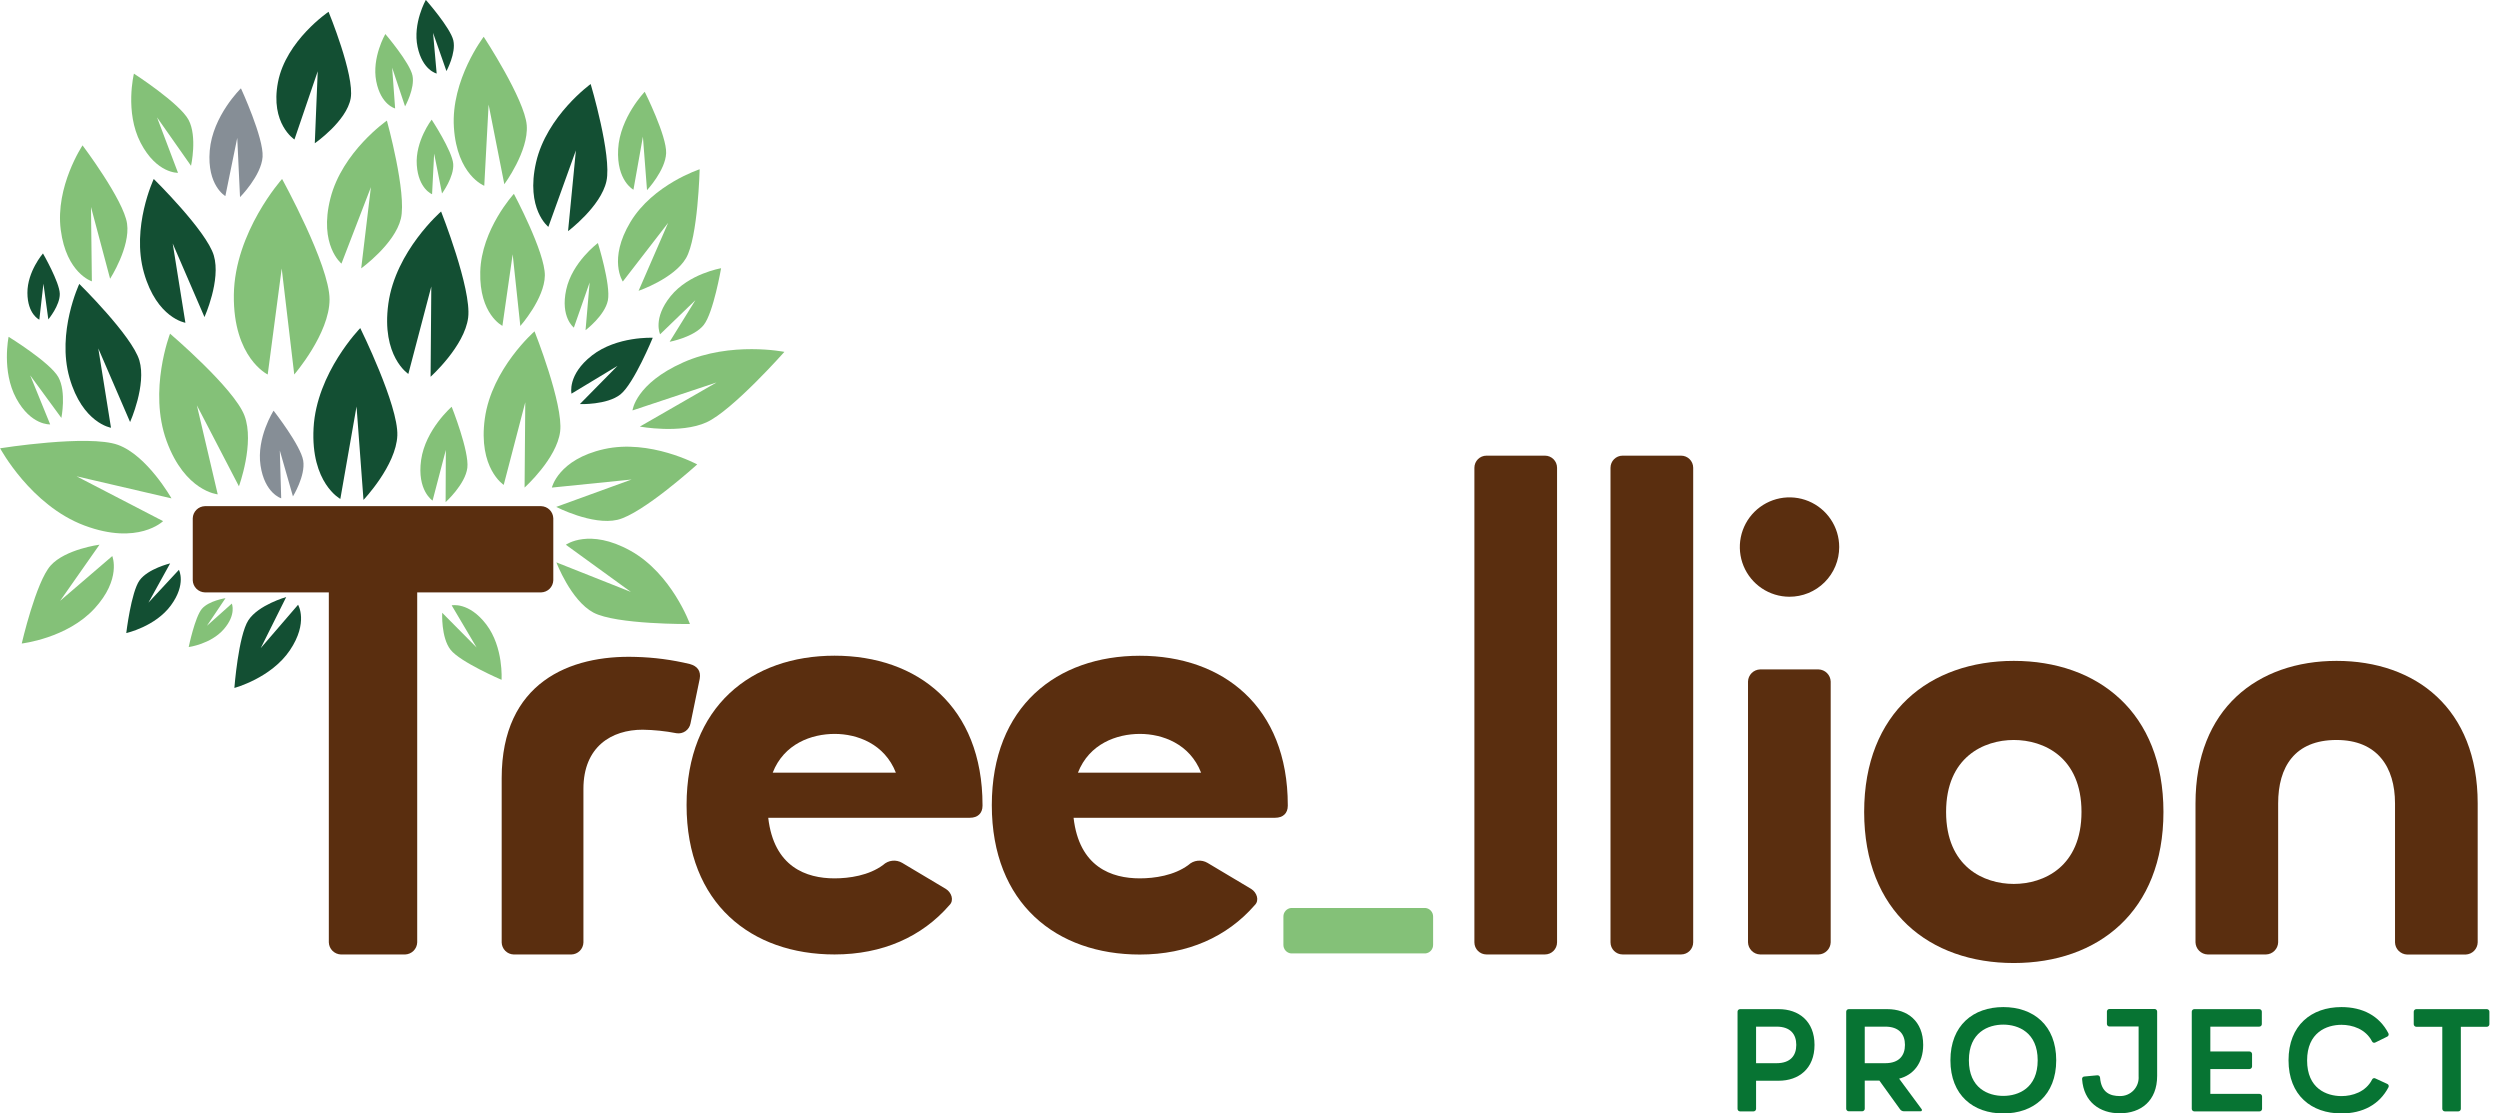 <svg width="119" height="53" viewBox="0 0 119 53" fill="none" xmlns="http://www.w3.org/2000/svg">
<path d="M84.664 48.035C85.618 48.035 86.371 48.604 86.371 49.738C86.371 50.871 85.618 51.443 84.664 51.443H83.589V52.784C83.588 52.815 83.575 52.845 83.553 52.867C83.53 52.889 83.5 52.901 83.469 52.902H82.829C82.797 52.902 82.766 52.89 82.743 52.868C82.721 52.846 82.707 52.815 82.707 52.784V48.153C82.707 48.121 82.721 48.091 82.743 48.069C82.766 48.047 82.797 48.035 82.829 48.035H84.664ZM83.589 50.608H84.564C85.227 50.608 85.503 50.244 85.503 49.738C85.503 49.232 85.227 48.868 84.564 48.868H83.589V50.608Z" fill="#077433"/>
<path d="M89.837 48.035C90.791 48.035 91.544 48.604 91.544 49.738C91.544 50.622 91.06 51.177 90.398 51.344L91.473 52.8C91.48 52.809 91.484 52.82 91.485 52.831C91.486 52.842 91.484 52.854 91.479 52.864C91.474 52.874 91.466 52.882 91.456 52.888C91.446 52.894 91.435 52.897 91.424 52.897H90.634C90.597 52.898 90.559 52.89 90.525 52.873C90.491 52.857 90.463 52.831 90.441 52.8L89.459 51.437H88.762V52.778C88.761 52.81 88.748 52.839 88.726 52.861C88.703 52.883 88.673 52.896 88.642 52.897H88.001C87.97 52.897 87.939 52.884 87.916 52.862C87.894 52.84 87.88 52.81 87.879 52.778V48.153C87.88 48.121 87.894 48.091 87.916 48.069C87.939 48.047 87.97 48.035 88.001 48.035H89.837ZM88.762 50.608H89.737C90.398 50.608 90.676 50.244 90.676 49.738C90.676 49.232 90.398 48.868 89.737 48.868H88.762V50.608Z" fill="#077433"/>
<path d="M97.876 50.469C97.876 52.138 96.785 53 95.358 53C93.932 53 92.84 52.138 92.84 50.469C92.84 48.801 93.932 47.937 95.358 47.937C96.785 47.937 97.876 48.799 97.876 50.469ZM96.994 50.469C96.994 49.141 96.07 48.772 95.356 48.772C94.643 48.772 93.719 49.136 93.719 50.469C93.719 51.803 94.643 52.165 95.356 52.165C96.07 52.165 96.994 51.801 96.994 50.469Z" fill="#077433"/>
<path d="M99.832 51.184C99.864 51.181 99.895 51.191 99.919 51.21C99.943 51.23 99.958 51.259 99.962 51.29C100.018 52.018 100.46 52.172 100.901 52.172C101.023 52.175 101.146 52.153 101.259 52.106C101.373 52.059 101.475 51.988 101.56 51.899C101.644 51.81 101.709 51.704 101.75 51.588C101.791 51.472 101.807 51.349 101.798 51.226V48.861H100.409C100.378 48.86 100.348 48.848 100.325 48.826C100.303 48.804 100.29 48.774 100.289 48.742V48.146C100.29 48.114 100.303 48.084 100.325 48.062C100.348 48.04 100.378 48.028 100.409 48.027H102.558C102.59 48.028 102.62 48.04 102.643 48.062C102.665 48.084 102.679 48.114 102.68 48.146V51.212C102.68 52.402 101.91 52.993 100.901 52.993C99.954 52.993 99.185 52.458 99.108 51.372C99.105 51.355 99.106 51.339 99.11 51.323C99.115 51.307 99.123 51.292 99.133 51.279C99.144 51.267 99.158 51.257 99.173 51.25C99.188 51.243 99.204 51.24 99.221 51.241L99.832 51.184Z" fill="#077433"/>
<path d="M107.076 50.051C107.107 50.051 107.137 50.064 107.16 50.086C107.183 50.108 107.196 50.138 107.198 50.169V50.768C107.196 50.799 107.183 50.829 107.16 50.851C107.137 50.873 107.107 50.886 107.076 50.886H105.212V52.069H107.552C107.584 52.069 107.615 52.081 107.637 52.103C107.66 52.125 107.673 52.155 107.674 52.187V52.784C107.673 52.815 107.66 52.846 107.637 52.868C107.615 52.89 107.584 52.902 107.552 52.902H104.448C104.417 52.901 104.387 52.889 104.364 52.867C104.342 52.845 104.329 52.815 104.328 52.784V48.153C104.329 48.122 104.342 48.092 104.364 48.07C104.387 48.048 104.417 48.035 104.448 48.035H107.541C107.573 48.035 107.604 48.047 107.626 48.069C107.649 48.091 107.662 48.121 107.663 48.153V48.752C107.662 48.783 107.648 48.813 107.626 48.834C107.603 48.856 107.573 48.868 107.541 48.868H105.212V50.051H107.076Z" fill="#077433"/>
<path d="M113.637 51.596C113.651 51.602 113.663 51.611 113.674 51.622C113.684 51.633 113.692 51.646 113.697 51.66C113.702 51.675 113.705 51.69 113.704 51.705C113.704 51.72 113.7 51.735 113.694 51.748C113.259 52.584 112.456 53 111.452 53C110.022 53 108.934 52.138 108.934 50.469C108.934 48.801 110.025 47.937 111.452 47.937C112.456 47.937 113.253 48.348 113.686 49.181C113.694 49.195 113.699 49.21 113.7 49.225C113.702 49.241 113.7 49.257 113.696 49.272C113.691 49.286 113.684 49.3 113.673 49.312C113.663 49.324 113.651 49.334 113.637 49.341L113.068 49.621C113.054 49.629 113.04 49.634 113.024 49.636C113.009 49.638 112.994 49.637 112.979 49.632C112.964 49.628 112.951 49.62 112.939 49.61C112.927 49.6 112.918 49.588 112.911 49.574C112.605 48.975 111.965 48.781 111.455 48.781C110.744 48.781 109.818 49.145 109.818 50.478C109.818 51.812 110.742 52.174 111.455 52.174C111.969 52.174 112.609 51.98 112.911 51.388C112.917 51.374 112.926 51.36 112.937 51.349C112.948 51.339 112.962 51.33 112.977 51.325C112.992 51.32 113.008 51.318 113.023 51.319C113.039 51.321 113.054 51.326 113.068 51.334L113.637 51.596Z" fill="#077433"/>
<path d="M118.375 48.035C118.406 48.035 118.436 48.048 118.459 48.07C118.481 48.092 118.494 48.122 118.495 48.153V48.757C118.494 48.788 118.481 48.818 118.459 48.84C118.436 48.862 118.406 48.875 118.375 48.875H117.136V52.784C117.135 52.815 117.122 52.845 117.099 52.867C117.077 52.889 117.047 52.901 117.016 52.902H116.375C116.344 52.901 116.313 52.889 116.291 52.867C116.268 52.845 116.255 52.815 116.253 52.784V48.875H115.016C114.984 48.875 114.954 48.862 114.932 48.84C114.909 48.818 114.895 48.789 114.894 48.757V48.153C114.895 48.121 114.909 48.092 114.932 48.07C114.954 48.048 114.984 48.035 115.016 48.035H118.375Z" fill="#077433"/>
<path d="M73.54 21.689H70.757C70.439 21.689 70.181 21.947 70.181 22.266V44.855C70.181 45.174 70.439 45.432 70.757 45.432H73.54C73.858 45.432 74.116 45.174 74.116 44.855V22.266C74.116 21.947 73.858 21.689 73.54 21.689Z" fill="#5A2E0F"/>
<path d="M80.019 21.689H77.237C76.918 21.689 76.66 21.947 76.66 22.266V44.855C76.66 45.174 76.918 45.432 77.237 45.432H80.019C80.338 45.432 80.596 45.174 80.596 44.855V22.266C80.596 21.947 80.338 21.689 80.019 21.689Z" fill="#5A2E0F"/>
<path d="M85.172 28.405C84.704 28.403 84.248 28.263 83.86 28.002C83.472 27.741 83.171 27.371 82.993 26.939C82.815 26.506 82.77 26.031 82.862 25.573C82.954 25.114 83.18 24.694 83.511 24.364C83.843 24.034 84.264 23.81 84.723 23.719C85.181 23.629 85.656 23.676 86.088 23.855C86.52 24.035 86.889 24.338 87.148 24.727C87.408 25.115 87.546 25.572 87.546 26.04C87.546 26.351 87.485 26.66 87.365 26.947C87.246 27.235 87.071 27.496 86.85 27.716C86.63 27.935 86.368 28.109 86.08 28.228C85.792 28.346 85.483 28.406 85.172 28.405ZM87.141 44.856C87.136 45.007 87.074 45.151 86.966 45.258C86.859 45.366 86.715 45.428 86.564 45.432H83.782C83.63 45.428 83.486 45.366 83.379 45.258C83.272 45.151 83.209 45.007 83.205 44.856V32.441C83.209 32.289 83.272 32.145 83.379 32.038C83.486 31.931 83.63 31.869 83.782 31.864H86.564C86.715 31.869 86.859 31.931 86.966 32.038C87.074 32.145 87.136 32.289 87.141 32.441V44.856Z" fill="#5A2E0F"/>
<path d="M102.98 38.649C102.98 43.398 99.859 45.84 95.856 45.84C91.853 45.84 88.734 43.398 88.734 38.649C88.734 33.9 91.855 31.458 95.856 31.458C99.857 31.458 102.98 33.9 102.98 38.649ZM99.079 38.649C99.079 36.036 97.281 35.223 95.856 35.223C94.431 35.223 92.634 36.036 92.634 38.649C92.634 41.262 94.431 42.075 95.856 42.075C97.281 42.075 99.079 41.26 99.079 38.649Z" fill="#5A2E0F"/>
<path d="M117.938 38.242V44.856C117.935 45.007 117.874 45.151 117.768 45.259C117.661 45.367 117.518 45.43 117.367 45.436H114.579C114.428 45.431 114.284 45.369 114.177 45.262C114.069 45.155 114.007 45.011 114.003 44.859V38.242C114.003 36.511 113.155 35.223 111.222 35.223C109.221 35.223 108.44 36.511 108.44 38.242V44.856C108.436 45.007 108.373 45.151 108.266 45.258C108.159 45.366 108.015 45.428 107.863 45.432H105.083C104.932 45.428 104.788 45.366 104.68 45.258C104.573 45.151 104.511 45.007 104.506 44.856V38.242C104.506 33.731 107.456 31.458 111.222 31.458C114.989 31.458 117.938 33.731 117.938 38.242Z" fill="#5A2E0F"/>
<path d="M32.869 34.432C32.841 34.582 32.755 34.715 32.63 34.803C32.505 34.891 32.35 34.926 32.199 34.901C31.669 34.798 31.13 34.742 30.589 34.734C29.113 34.734 27.771 35.538 27.771 37.55V44.863C27.766 45.013 27.705 45.155 27.599 45.261C27.493 45.367 27.351 45.428 27.201 45.433H24.45C24.3 45.428 24.158 45.367 24.052 45.261C23.946 45.155 23.885 45.013 23.88 44.863V37.039C23.88 32.477 27.134 31.169 30.249 31.269C31.121 31.29 31.988 31.404 32.836 31.608C33.2 31.708 33.373 31.944 33.306 32.312L32.869 34.432Z" fill="#5A2E0F"/>
<path d="M46.768 38.354C46.768 38.718 46.533 38.926 46.166 38.926H36.568C36.837 41.273 38.387 41.81 39.721 41.81C40.425 41.81 41.359 41.675 42.035 41.173C42.156 41.06 42.31 40.989 42.474 40.971C42.638 40.953 42.803 40.989 42.945 41.073L45.025 42.314C45.292 42.481 45.427 42.859 45.192 43.085C43.884 44.593 42.006 45.432 39.725 45.432C35.767 45.432 32.681 43.018 32.681 38.322C32.681 33.625 35.774 31.211 39.725 31.211C43.675 31.211 46.768 33.625 46.768 38.322V38.354ZM42.643 36.779C42.106 35.403 40.798 34.934 39.732 34.934C38.626 34.934 37.317 35.403 36.781 36.779H42.643Z" fill="#5A2E0F"/>
<path d="M61.299 38.354C61.299 38.718 61.065 38.926 60.695 38.926H51.102C51.37 41.273 52.913 41.81 54.254 41.81C54.958 41.81 55.892 41.675 56.568 41.173C56.689 41.06 56.843 40.989 57.007 40.971C57.171 40.953 57.336 40.989 57.478 41.073L59.558 42.314C59.825 42.481 59.96 42.859 59.725 43.085C58.413 44.593 56.536 45.436 54.254 45.436C50.296 45.436 47.21 43.022 47.21 38.325C47.21 33.629 50.304 31.214 54.254 31.214C58.204 31.214 61.299 33.629 61.299 38.325V38.354ZM57.172 36.779C56.636 35.403 55.328 34.934 54.261 34.934C53.155 34.934 51.847 35.403 51.31 36.779H57.172Z" fill="#5A2E0F"/>
<path d="M25.76 24.093C25.912 24.098 26.056 24.16 26.163 24.267C26.27 24.374 26.332 24.518 26.337 24.67V27.621C26.332 27.773 26.27 27.917 26.163 28.024C26.056 28.131 25.912 28.193 25.76 28.198H19.859V44.856C19.855 45.008 19.792 45.152 19.685 45.259C19.578 45.366 19.434 45.428 19.282 45.433H16.229C16.078 45.428 15.934 45.366 15.826 45.259C15.719 45.152 15.657 45.008 15.652 44.856V28.198H9.752C9.6 28.193 9.456 28.131 9.349 28.024C9.242 27.917 9.179 27.773 9.175 27.621V24.67C9.179 24.518 9.242 24.374 9.349 24.267C9.456 24.16 9.6 24.098 9.752 24.093H25.76Z" fill="#5A2E0F"/>
<path d="M12.743 17.826C12.743 17.826 11.095 17.038 11.131 14.04C11.167 11.041 13.427 8.519 13.427 8.519C13.427 8.519 15.687 12.621 15.687 14.251C15.687 15.881 14.006 17.826 14.006 17.826L13.409 12.779L12.743 17.826Z" fill="#84C178"/>
<path d="M8.825 15.364C8.825 15.364 7.47 15.152 6.853 12.986C6.236 10.821 7.319 8.519 7.319 8.519C7.319 8.519 9.828 10.985 10.177 12.158C10.527 13.332 9.733 15.093 9.733 15.093L8.221 11.592L8.825 15.364Z" fill="#134F33"/>
<path d="M26.935 25.93C26.935 25.93 28.045 25.122 30.012 26.216C31.979 27.31 32.841 29.704 32.841 29.704C32.841 29.704 29.322 29.735 28.245 29.158C27.168 28.581 26.484 26.769 26.484 26.769L30.032 28.177L26.935 25.93Z" fill="#84C178"/>
<path d="M26.269 23.209C26.269 23.209 26.571 21.867 28.755 21.378C30.938 20.889 33.187 22.106 33.187 22.106C33.187 22.106 30.578 24.471 29.386 24.744C28.194 25.017 26.475 24.129 26.475 24.129L30.063 22.825L26.269 23.209Z" fill="#84C178"/>
<path d="M30.106 19.537C30.106 19.537 30.245 18.263 32.523 17.25C34.801 16.236 37.337 16.749 37.337 16.749C37.337 16.749 34.863 19.542 33.629 20.103C32.395 20.663 30.456 20.306 30.456 20.306L34.109 18.205L30.106 19.537Z" fill="#84C178"/>
<path d="M21.5 28.815C21.5 28.815 22.315 28.633 23.147 29.724C23.978 30.816 23.874 32.359 23.874 32.359C23.874 32.359 21.907 31.517 21.447 30.929C20.987 30.341 21.049 29.168 21.049 29.168L22.686 30.82L21.5 28.815Z" fill="#84C178"/>
<path d="M11.034 28.731C11.034 28.731 11.264 29.253 10.647 29.957C10.03 30.661 8.982 30.8 8.982 30.8C8.982 30.8 9.279 29.368 9.61 28.98C9.941 28.593 10.734 28.472 10.734 28.472L9.85 29.788L11.034 28.731Z" fill="#84C178"/>
<path d="M8.473 8.226C8.473 8.226 7.461 8.272 6.695 6.8C5.929 5.328 6.375 3.505 6.375 3.505C6.375 3.505 8.558 4.915 8.978 5.71C9.399 6.505 9.093 7.893 9.093 7.893L7.475 5.588L8.473 8.226Z" fill="#84C178"/>
<path d="M8.516 27.124C8.516 27.124 8.88 27.797 8.137 28.813C7.395 29.828 6.01 30.134 6.01 30.134C6.01 30.134 6.243 28.18 6.643 27.625C7.044 27.07 8.099 26.817 8.099 26.817L7.066 28.685L8.516 27.124Z" fill="#134F33"/>
<path d="M14.188 28.787C14.188 28.787 14.694 29.622 13.8 30.951C12.907 32.279 11.156 32.746 11.156 32.746C11.156 32.746 11.347 30.252 11.824 29.522C12.301 28.793 13.624 28.418 13.624 28.418L12.412 30.849L14.188 28.787Z" fill="#134F33"/>
<path d="M14.016 6.64C14.016 6.64 12.85 5.892 13.232 3.91C13.614 1.929 15.639 0.561 15.639 0.561C15.639 0.561 16.886 3.586 16.693 4.678C16.5 5.77 14.984 6.82 14.984 6.82L15.124 3.392L14.016 6.64Z" fill="#134F33"/>
<path d="M5.283 20.361C5.283 20.361 3.927 20.146 3.308 17.981C2.69 15.816 3.774 13.514 3.774 13.514C3.774 13.514 6.283 15.982 6.633 17.153C6.982 18.325 6.192 20.09 6.192 20.09L4.679 16.584L5.283 20.361Z" fill="#134F33"/>
<path d="M10.364 23.531C10.364 23.531 8.809 23.398 7.93 20.992C7.051 18.587 8.094 15.883 8.094 15.883C8.094 15.883 11.141 18.478 11.636 19.78C12.131 21.083 11.373 23.148 11.373 23.148L9.371 19.293L10.364 23.531Z" fill="#84C178"/>
<path d="M16.2 23.749C16.2 23.749 14.784 22.996 14.926 20.37C15.068 17.744 17.148 15.617 17.148 15.617C17.148 15.617 18.967 19.297 18.913 20.727C18.858 22.157 17.302 23.796 17.302 23.796L16.971 19.349L16.2 23.749Z" fill="#134F33"/>
<path d="M19.437 17.799C19.437 17.799 18.14 16.964 18.485 14.455C18.831 11.945 20.996 10.068 20.996 10.068C20.996 10.068 22.452 13.747 22.285 15.113C22.117 16.48 20.496 17.934 20.496 17.934L20.53 13.638L19.437 17.799Z" fill="#134F33"/>
<path d="M20.591 23.829C20.591 23.829 19.841 23.347 20.045 21.896C20.249 20.446 21.5 19.362 21.5 19.362C21.5 19.362 22.345 21.487 22.245 22.273C22.145 23.059 21.211 23.902 21.211 23.902L21.222 21.418L20.591 23.829Z" fill="#84C178"/>
<path d="M7.763 24.806C7.763 24.806 6.576 25.972 4.02 25.015C1.463 24.058 0.006 21.338 0.006 21.338C0.006 21.338 4.22 20.67 5.616 21.176C7.011 21.682 8.163 23.723 8.163 23.723L3.645 22.672L7.763 24.806Z" fill="#84C178"/>
<path d="M23.977 23.081C23.977 23.081 22.75 22.291 23.078 19.919C23.406 17.546 25.444 15.772 25.444 15.772C25.444 15.772 26.825 19.249 26.663 20.541C26.501 21.833 24.97 23.208 24.97 23.208L25.003 19.147L23.977 23.081Z" fill="#84C178"/>
<path d="M23.915 15.51C23.915 15.51 22.809 14.964 22.86 12.939C22.911 10.914 24.461 9.227 24.461 9.227C24.461 9.227 25.951 12.016 25.935 13.117C25.918 14.218 24.767 15.517 24.767 15.517L24.403 12.104L23.915 15.51Z" fill="#84C178"/>
<path d="M27.316 15.595C27.316 15.595 26.664 15.101 26.952 13.787C27.239 12.473 28.46 11.569 28.46 11.569C28.46 11.569 29.082 13.57 28.935 14.298C28.788 15.026 27.872 15.717 27.872 15.717L28.067 13.445L27.316 15.595Z" fill="#84C178"/>
<path d="M13.385 23.72C13.385 23.72 12.599 23.487 12.401 22.157C12.202 20.827 13.023 19.548 13.023 19.548C13.023 19.548 14.316 21.203 14.433 21.926C14.549 22.648 13.944 23.629 13.944 23.629L13.319 21.445L13.385 23.72Z" fill="#868E96"/>
<path d="M2.388 20.201C2.388 20.201 1.478 20.263 0.774 18.965C0.07 17.668 0.41 16.032 0.41 16.032C0.41 16.032 2.38 17.246 2.775 17.948C3.17 18.651 2.921 19.893 2.921 19.893L1.438 17.868L2.388 20.201Z" fill="#84C178"/>
<path d="M20.785 3.501C20.785 3.501 20.11 3.346 19.875 2.227C19.64 1.108 20.27 -0.005 20.27 -0.005C20.27 -0.005 21.445 1.327 21.58 1.929C21.715 2.531 21.251 3.384 21.251 3.384L20.614 1.565L20.785 3.501Z" fill="#134F33"/>
<path d="M16.254 12.548C16.254 12.548 15.163 11.667 15.727 9.442C16.291 7.217 18.416 5.741 18.416 5.741C18.416 5.741 19.371 9.198 19.082 10.408C18.793 11.618 17.193 12.774 17.193 12.774L17.655 8.909L16.254 12.548Z" fill="#84C178"/>
<path d="M20.567 9.245C20.567 9.245 19.919 8.994 19.839 7.857C19.759 6.72 20.547 5.695 20.547 5.695C20.547 5.695 21.526 7.186 21.573 7.802C21.621 8.419 21.04 9.209 21.04 9.209L20.665 7.311L20.567 9.245Z" fill="#84C178"/>
<path d="M23.051 8.843C23.051 8.843 21.755 8.343 21.606 6.068C21.457 3.794 23.024 1.75 23.024 1.75C23.024 1.75 24.976 4.725 25.073 5.961C25.169 7.196 24.006 8.769 24.006 8.769L23.258 4.978L23.051 8.843Z" fill="#84C178"/>
<path d="M26.102 10.799C26.102 10.799 25.01 9.948 25.517 7.728C26.025 5.508 28.116 4 28.116 4C28.116 4 29.131 7.411 28.867 8.621C28.603 9.831 27.039 11.003 27.039 11.003L27.413 7.158L26.102 10.799Z" fill="#134F33"/>
<path d="M30.152 9.031C30.152 9.031 29.341 8.603 29.424 7.098C29.508 5.593 30.689 4.369 30.689 4.369C30.689 4.369 31.741 6.472 31.708 7.291C31.675 8.11 30.798 9.052 30.798 9.052L30.602 6.505L30.152 9.031Z" fill="#84C178"/>
<path d="M5.344 26.469C5.344 26.469 5.795 27.561 4.492 28.973C3.19 30.385 1.035 30.631 1.035 30.631C1.035 30.631 1.712 27.697 2.411 26.919C3.109 26.14 4.736 25.927 4.736 25.927L2.862 28.6L5.344 26.469Z" fill="#84C178"/>
<path d="M31.422 15.912C31.422 15.912 31.058 15.161 31.926 14.092C32.794 13.024 34.324 12.768 34.324 12.768C34.324 12.768 33.96 14.884 33.498 15.468C33.036 16.052 31.875 16.269 31.875 16.269L33.101 14.289L31.422 15.912Z" fill="#84C178"/>
<path d="M29.646 13.401C29.646 13.401 28.935 12.353 30.01 10.566C31.086 8.779 33.304 8.057 33.304 8.057C33.304 8.057 33.225 11.309 32.656 12.286C32.086 13.263 30.396 13.843 30.396 13.843L31.804 10.606L29.646 13.401Z" fill="#84C178"/>
<path d="M27.203 18.738C27.203 18.738 26.994 17.841 28.18 16.918C29.366 15.996 31.071 16.078 31.071 16.078C31.071 16.078 30.174 18.261 29.534 18.773C28.893 19.284 27.601 19.235 27.601 19.235L29.393 17.415L27.203 18.738Z" fill="#134F33"/>
<path d="M18.808 5.162C18.808 5.162 18.129 4.995 17.909 3.868C17.689 2.742 18.342 1.619 18.342 1.619C18.342 1.619 19.506 2.982 19.634 3.594C19.761 4.205 19.281 5.064 19.281 5.064L18.666 3.222L18.808 5.162Z" fill="#84C178"/>
<path d="M10.727 9.333C10.727 9.333 9.846 8.832 9.983 7.173C10.119 5.513 11.469 4.205 11.469 4.205C11.469 4.205 12.561 6.571 12.499 7.468C12.437 8.365 11.425 9.384 11.425 9.384L11.293 6.563L10.727 9.333Z" fill="#868E96"/>
<path d="M4.373 13.392C4.373 13.392 3.161 13.011 2.892 10.944C2.622 8.878 3.929 6.92 3.929 6.92C3.929 6.92 5.888 9.52 6.048 10.643C6.209 11.765 5.241 13.268 5.241 13.268L4.331 9.853L4.373 13.392Z" fill="#84C178"/>
<path d="M1.872 15.217C1.872 15.217 1.31 14.96 1.305 13.943C1.299 12.926 2.045 12.064 2.045 12.064C2.045 12.064 2.835 13.434 2.846 13.985C2.857 14.537 2.3 15.204 2.3 15.204L2.067 13.503L1.872 15.217Z" fill="#134F33"/>
<path d="M61.454 45.383C61.353 45.373 61.259 45.325 61.192 45.248C61.124 45.172 61.088 45.072 61.09 44.97V43.633C61.088 43.531 61.124 43.432 61.192 43.355C61.259 43.279 61.353 43.23 61.454 43.22H67.852C67.953 43.23 68.047 43.279 68.115 43.355C68.182 43.432 68.218 43.531 68.216 43.633V44.97C68.218 45.072 68.182 45.172 68.115 45.248C68.047 45.325 67.953 45.373 67.852 45.383H61.454Z" fill="#84C178"/>
</svg>
